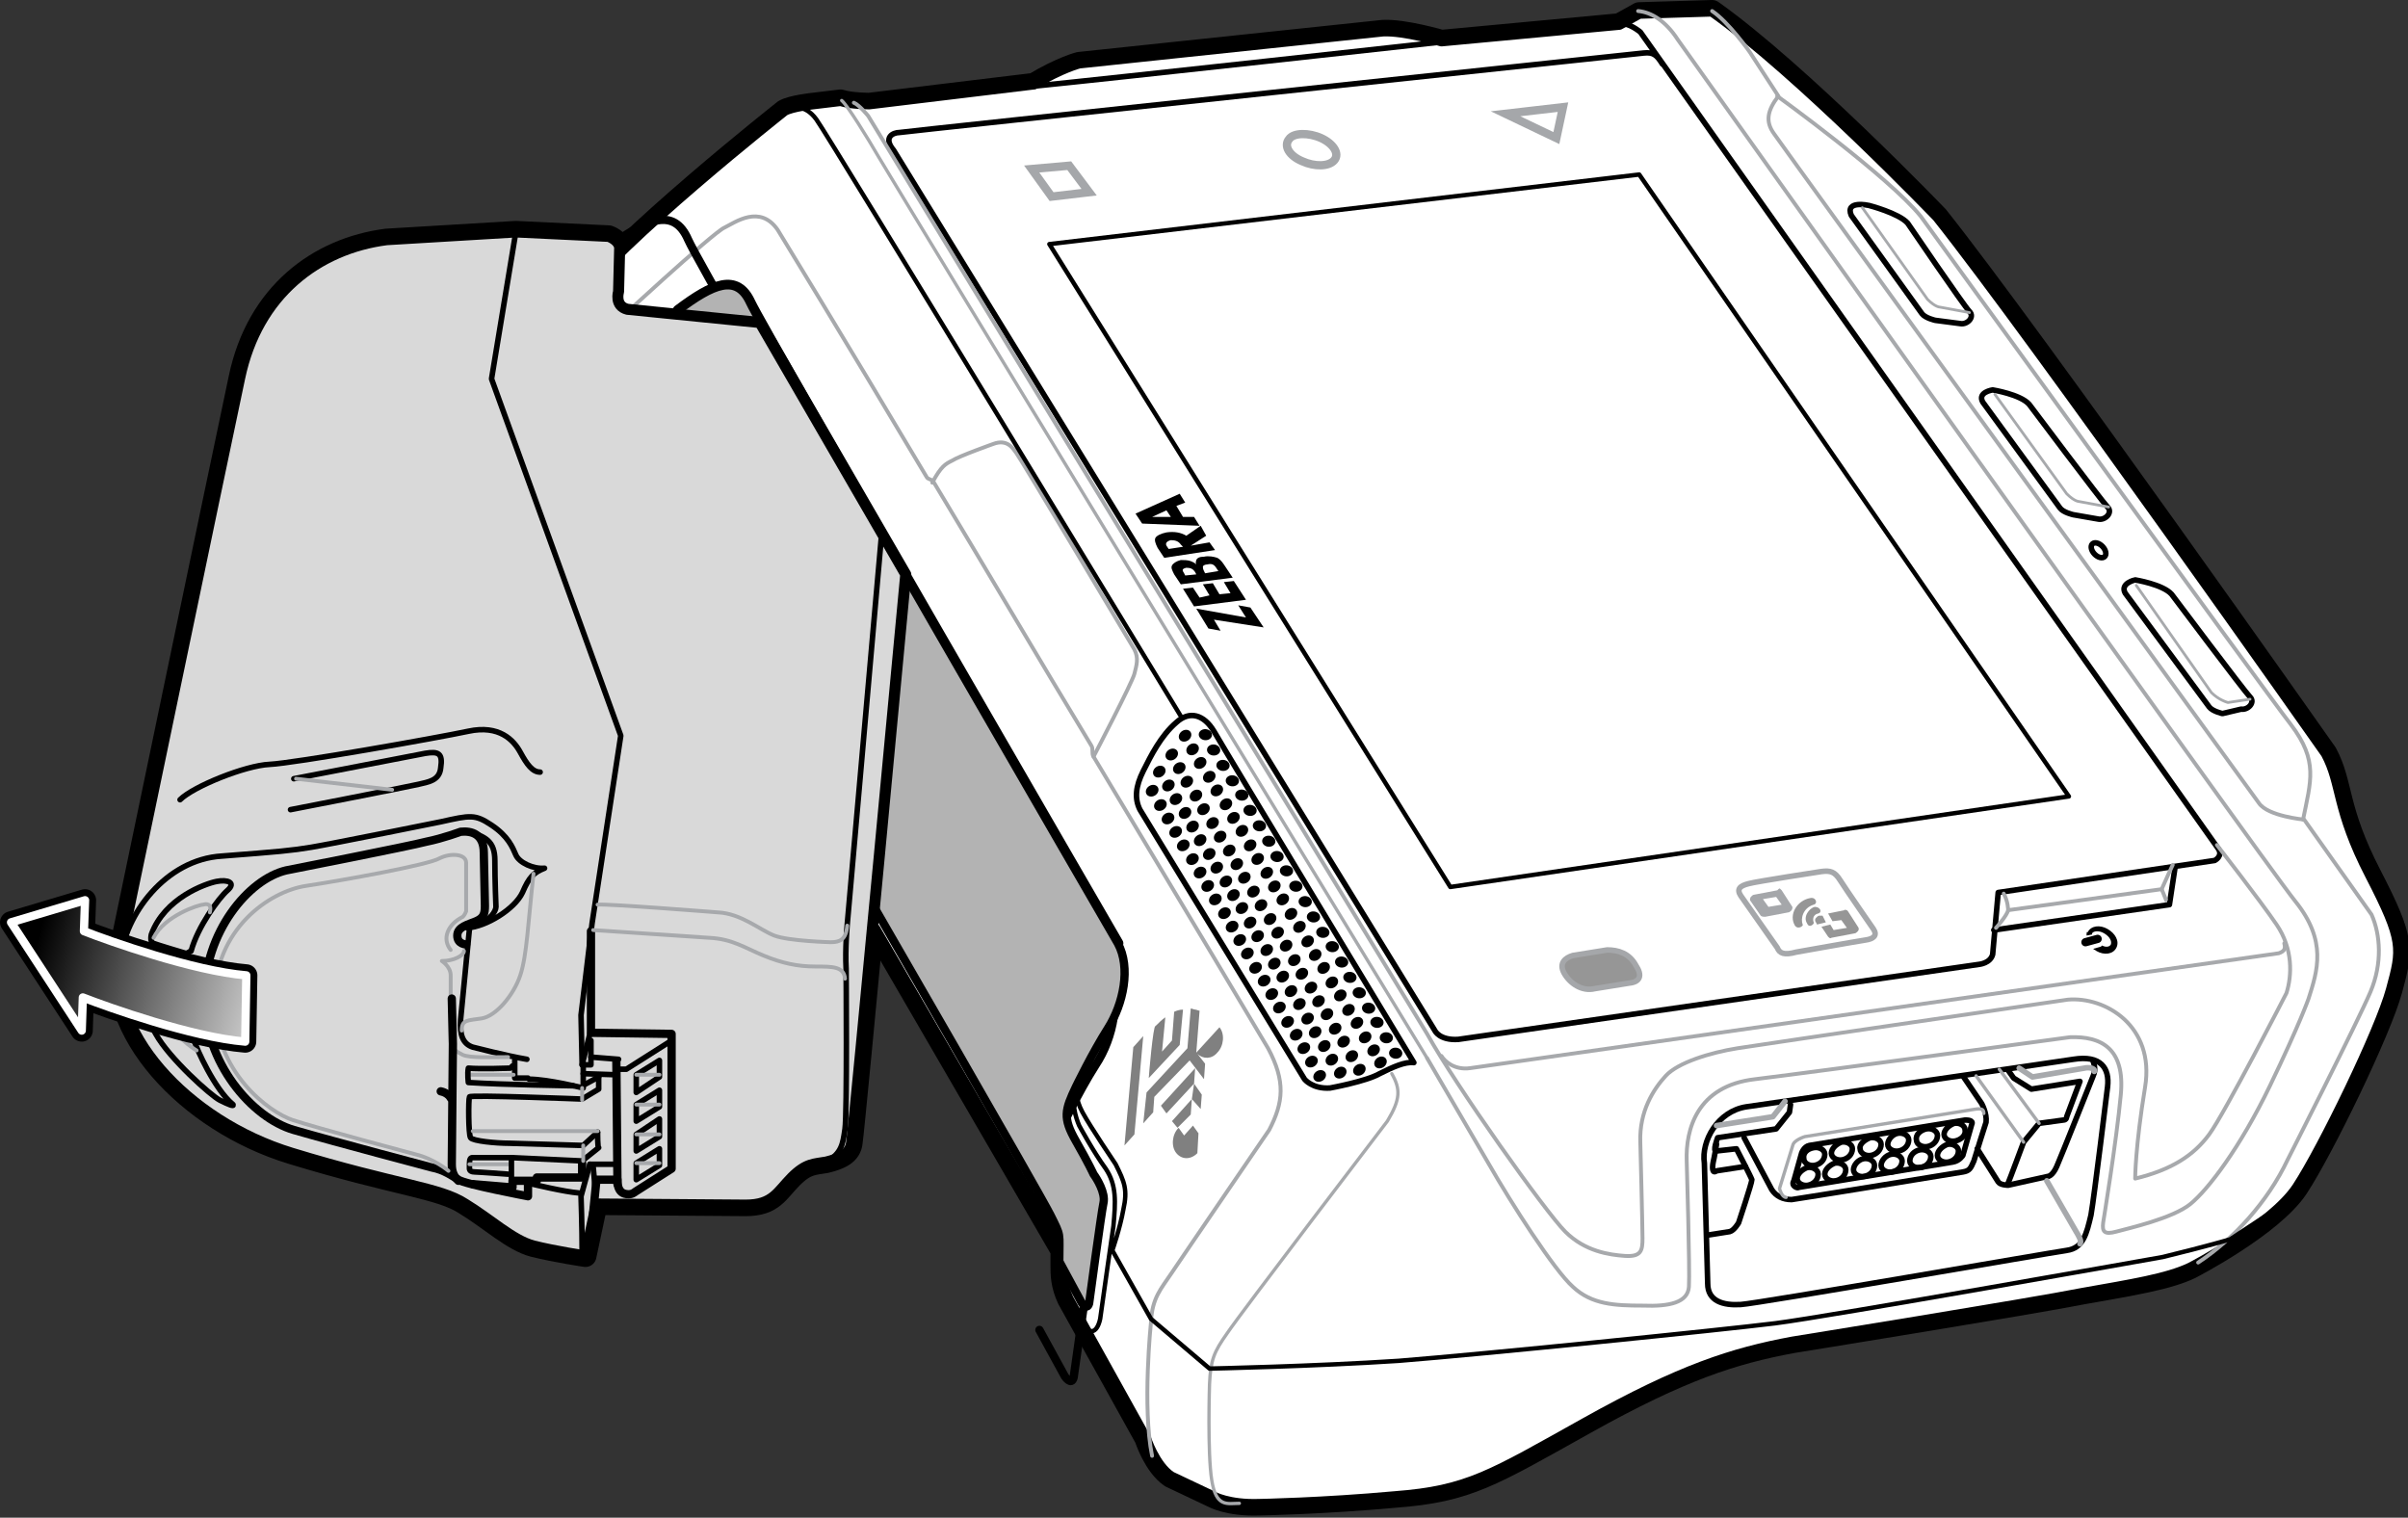 <?xml version="1.0" encoding="utf-8"?>
<!-- Generator: Adobe Illustrator 25.0.1, SVG Export Plug-In . SVG Version: 6.00 Build 0)  -->
<svg version="1.1" xmlns="http://www.w3.org/2000/svg" xmlns:xlink="http://www.w3.org/1999/xlink" x="0px" y="0px" width="218px"
	 height="137.4px" viewBox="0 0 218 137.4" style="enable-background:new 0 0 218 137.4;" xml:space="preserve">
<rect x="0" y="0" width="218" height="137.4" fill="#333333" stroke="none"/>
<style type="text/css">
	.st0{fill:none;stroke:#000000;stroke-width:2;stroke-linecap:round;stroke-linejoin:round;stroke-miterlimit:10;}
	.st1{fill:#D9D9D9;stroke:#000000;stroke-width:2;stroke-linecap:round;stroke-linejoin:round;stroke-miterlimit:10;}
	.st2{fill:#FFFFFF;stroke:#000000;stroke-linecap:round;stroke-linejoin:round;stroke-miterlimit:10;}
	.st3{fill:none;stroke:#000000;stroke-width:0.5;stroke-linecap:round;stroke-linejoin:round;stroke-miterlimit:10;}
	.st4{fill:none;stroke:#A7A9AC;stroke-width:0.35;stroke-linecap:round;stroke-linejoin:round;stroke-miterlimit:10;}
	.st5{fill:none;stroke:#A7A9AC;stroke-width:0.3;stroke-linecap:round;stroke-linejoin:round;stroke-miterlimit:10;}
	.st6{fill:none;stroke:#000000;stroke-linecap:round;stroke-linejoin:round;stroke-miterlimit:10;}
	.st7{fill:none;stroke:#000000;stroke-width:0.4;stroke-linecap:round;stroke-linejoin:round;stroke-miterlimit:10;}
	.st8{fill:none;stroke:#000000;stroke-width:0.75;stroke-linecap:round;stroke-linejoin:round;stroke-miterlimit:10;}
	.st9{fill:#B3B3B3;stroke:#000000;stroke-width:0.75;stroke-linecap:round;stroke-linejoin:round;stroke-miterlimit:10;}
	.st10{fill:#D9D9D9;stroke:#000000;stroke-linecap:round;stroke-linejoin:round;stroke-miterlimit:10;}
	.st11{fill:url(#SVGID_1_);stroke:#000000;stroke-width:2;stroke-linecap:round;stroke-linejoin:round;stroke-miterlimit:10;}
	.st12{fill:url(#SVGID_2_);stroke:#FFFFFF;stroke-width:0.75;stroke-linecap:round;stroke-linejoin:round;stroke-miterlimit:10;}
	.st13{fill:none;stroke:#A5A7AA;stroke-width:0.75;stroke-miterlimit:10;}
	.st14{fill:none;stroke:#A7A9AC;stroke-width:0.25;stroke-linecap:round;stroke-linejoin:round;stroke-miterlimit:10;}
	.st15{fill:#808080;}
	.st16{fill:none;stroke:#A7A9AC;stroke-width:0.5;stroke-linecap:round;stroke-linejoin:round;stroke-miterlimit:10;}
	.st17{fill:#969696;stroke:#A5A7AA;stroke-width:0.5;stroke-linecap:round;stroke-linejoin:round;stroke-miterlimit:10;}
	.st18{fill:none;stroke:#A5A7AA;stroke-width:0.5;stroke-linecap:round;stroke-linejoin:round;stroke-miterlimit:10;}
	.st19{fill:#A5A7AA;}
	.st20{fill:#969696;}
	.st21{fill:none;}
</style>
<g id="Layer_3">
	<path class="st0" d="M52.2,27.2C55.8,22,71,10,71,10c0.7-0.4,2.6-0.6,2.6-0.6l2.5-0.3c0.9,0.3,2.6,0.3,2.6,0.3l14.9-1.8
		c2.5-1.5,4.1-1.9,4.1-1.9l27.5-2.9c1.9-0.1,5.3,0.9,5.3,0.9l16.1-1.5c1.8-1,1.8-1,1.8-1L155,1c7.9,5.6,20.4,18.6,20.4,18.6
		c8.6,10.8,35.2,48.6,35.2,48.6c1.5,2.8,0.9,5,4,11c3.1,6,2.9,6.7,1.9,10.4c-1,3.7-6.2,14.4-8.5,17.9c-2.3,3.5-9.7,7.3-9.7,7.3
		c-2.1,1-5.3,1.5-9.8,2.3c-4.5,0.9-26.2,4.4-26.2,4.4c-5.4,1-10.1,2.5-18.7,7.3c-8.6,4.8-10.7,6.2-17.3,6.7
		c-6.6,0.6-12.3,0.7-12.3,0.7c-2.8,0.1-4.2-0.7-4.2-0.7l-3.8-1.8c-1.5-1-2.3-3.5-2.3-3.5l-7-12.6c-0.6-1.3-0.6-2.2-0.6-3.1v-1.3
		L79.2,84.1"/>
	<path class="st1" d="M68.8,29.2l-12-1.2c-1.2-0.3-0.8-1.6-0.8-1.6l0.1-4c-0.1-0.7-1-1-1-1L46.7,21L35,21.7
		c-6.2,0.8-11.7,4.9-13.3,12.5c-1.6,7.5-10.8,51.7-10.8,51.7c-1.6,7.3,6,15.6,15.5,18.5s13.4,3.1,15.7,4.6c2.3,1.4,4.3,3.3,6.2,3.8
		c2,0.5,4.7,0.9,4.7,0.9L54,109l13.5,0.1c2.5,0,2.9-1.2,4.2-2.5c1.3-1.3,2-1.2,3.1-1.4c1.2-0.3,2.2-0.7,2.3-1.8
		C77.3,102.3,82,52,82,52L68.8,29.2z"/>
	<path class="st2" d="M52.2,27.2C55.8,22,71,10,71,10c0.7-0.4,2.6-0.6,2.6-0.6l2.5-0.3c0.9,0.3,2.6,0.3,2.6,0.3l14.9-1.8
		c2.5-1.5,4.1-1.9,4.1-1.9l27.5-2.9c1.9-0.1,5.3,0.9,5.3,0.9l16.1-1.5c1.8-1,1.8-1,1.8-1L155,1c7.9,5.6,20.4,18.6,20.4,18.6
		c8.6,10.8,35.2,48.6,35.2,48.6c1.5,2.8,0.9,5,4,11c3.1,6,2.9,6.7,1.9,10.4c-1,3.7-6.2,14.4-8.5,17.9c-2.3,3.5-9.7,7.3-9.7,7.3
		c-2.1,1-5.3,1.5-9.8,2.3c-4.5,0.9-26.2,4.4-26.2,4.4c-5.4,1-10.1,2.5-18.7,7.3c-8.6,4.8-10.7,6.2-17.3,6.7
		c-6.6,0.6-12.3,0.7-12.3,0.7c-2.8,0.1-4.2-0.7-4.2-0.7l-3.8-1.8c-1.5-1-2.3-3.5-2.3-3.5l-7-12.6c-0.6-1.3-0.6-2.2-0.6-3.1v-1.3
		L79.2,84.1"/>
	<path class="st3" d="M93.6,7.8c7-0.7,36.9-4,36.9-4"/>
	<path class="st3" d="M146.8,2.2c0.6-0.2,1.7,0.7,1.7,0.7l52.3,73.9c0.5,0.7-0.3,1.1-0.3,1.1l-19.6,2.9l-0.5,5.6
		c-0.2,0.8-1.2,0.9-1.2,0.9l-47.2,6.8c-1.7,0.1-2.1-0.8-2.1-0.8l-49-79.7c-1-1.2,0-1.6,0.5-1.6c0.5-0.1,67.4-7.2,67.4-7.2
		c0.9-0.1,1.2,0.2,1.7,1"/>
	<path class="st4" d="M77.3,9.3c0.5,0.2,1.3,1.2,1.3,1.2l50.6,83.1c2.6,4.7,10.7,16.1,12.5,17.9c1.8,1.8,4,2.1,5.4,2.2
		c1.5,0.1,1.6-0.5,1.6-1.6c0-1.1-0.2-8.7-0.2-8.7c-0.1-2.8,1.2-4.8,2.3-6s4-2.1,6.5-2.5c2.5-0.4,29.9-4.4,29.9-4.4
		c3.4-0.3,7.9,2.4,7,7.9s-0.9,8.3-0.9,8.3c3.3-0.8,5.3-2.1,6.7-4c1.4-1.9,7-12.8,7-12.8c0.5-1.6,0.6-4-0.9-6.2
		c-1.5-2.2-5.4-7.2-5.4-7.2"/>
	<polyline class="st3" points="180.5,84.2 196.4,81.9 196.9,78.6 	"/>
	<path class="st4" d="M181.4,80.9c0.4,0.7,0.4,1.5,0.4,1.5c-0.1,0.5-1.1,1.6-1.1,1.6"/>
	<path class="st4" d="M181.8,82.4l13.9-1.9c0.3-0.7,1-2.2,1-2.2"/>
	<path class="st4" d="M195.7,80.5c0.5,1.2,0.4,1,0.4,1"/>
	<path class="st4" d="M130.5,95.6c0.3,0.5,1.2,1.3,2.6,1.1c1.4-0.2,73.2-10.4,73.2-10.4c0.6-0.2,0.6-0.5,0.5-0.9"/>
	<path class="st4" d="M129.2,95.8l5.6,9.6c2,3.5,5.9,9.6,7.6,11.1c1.7,1.6,3.8,1.7,6.3,1.7c2.5,0.1,4.1-0.3,4.2-1.7
		c0.1-1.4-0.2-11.4-0.2-11.4c-0.1-2.8,0.9-6.8,6.2-7.4c6.5-0.8,28.5-3.8,28.5-3.8c2.8-0.1,5,1,4.6,5.2c-0.4,4.3-1.6,11.6-1.6,11.6
		c-0.1,0.8,0.1,1.1,1.2,0.8s5.1-1.2,6.7-2.5c1.6-1.3,4.5-5.1,7.2-10.7c2.7-5.6,3.5-7.9,3.5-7.9c0.8-2.5,1.7-5.2-1.2-8.8
		c-2.9-3.6-55.9-78-55.9-78c-1.1-1.7-2.4-2.5-3.6-2.6"/>
	<path class="st5" d="M76.2,9.1c0.5,0.4,2.3,3.3,3.4,5.2s49.6,81.5,49.6,81.5"/>
	<path class="st5" d="M112.2,136.1c-1.1,0-2.1,0.4-2.5-2.1c-0.4-2.5-0.2-8.7-0.2-8.7c0.1-2.2,0.4-2.9,1.6-4.6
		c1.2-1.8,14.5-19.2,14.5-19.2c1.2-2,1.2-2.9,0.4-4.3"/>
	<path class="st4" d="M104.3,131.8c-0.9-4.4-0.1-12.1-0.1-12.1c0.1-2.2,0.9-3,1.9-4.5s8.8-12.9,8.8-12.9c1.3-2.5,1.5-4.4-0.1-7.4
		c-0.7-1.2-7.4-12.4-15.8-26.4c-0.2-0.3,0-0.7-0.2-1c-4.6-7.6-9.9-16.6-14.3-23.9c-0.1-0.2-0.5-0.2-0.6-0.4
		c-7.5-12.6-13.5-22.4-13.5-22.4c-1.6-2.3-3.8-0.7-4.8-0.2c-1,0.4-10.4,9.1-10.4,9.1c-0.5,0.5-0.8,0.2-1.2-0.7
		c-0.4-0.9-1.4-2.1-1.4-2.1"/>
	<path class="st6" d="M61.4,28.1c3.2-2.4,5.3-3.3,6.5-0.7s33.3,58,33.3,58"/>
	<path class="st4" d="M84.4,43.7c0.8-1.5,1.2-1.7,1.8-2c0.6-0.4,3.7-1.5,3.7-1.5c1.3-0.5,1.8,0.4,2.1,0.8
		c0.4,0.5,10.7,17.8,10.7,17.8c0.4,0.8,0.2,1.4,0,2.2c-0.2,0.8-3.7,7.5-3.7,7.5"/>
	<path class="st7" d="M71,10c0.5-0.3,1.8-0.7,2.9,0.8c1.1,1.5,33.1,54.2,33.1,54.2"/>
	<polygon class="st7" points="95,22.1 131.3,80.3 187.3,72.1 148.4,15.8 	"/>
	<path class="st4" d="M155,1c1.5,1,3.4,3.7,3.4,3.7l2.6,4c-1,1.3-1.2,2.3-0.4,3.4c0.8,1.2,43.9,60.6,43.9,60.6
		c0.8,1.2,4.1,1.5,4.1,1.5l6.1,8.6c0.8,1.8,1,4.4-0.1,7c-1.1,2.6-7.5,15.2-7.5,15.2c-1.8,3.8-4.9,7.2-8.1,9.3"/>
	<path class="st4" d="M208.5,74.2c0.7-3.5,1.4-5.3-1.1-8.6c-2.5-3.2-33.5-46-33.5-46c-2.9-3.6-13-10.9-13-10.9"/>
	<path class="st8" d="M54.9,22.5c3.6-2.7,6.1-3.8,7.4-0.8c1.3,3,37.9,66,37.9,66c1.4,2.5,0.6,6.3-1,8.7c-1.6,2.5-3.3,6.1-3.3,6.1
		c-1.1,2.4-1.3,3.2,0,5.6c1.3,2.4,1.8,3.4,1.8,3.4c0.4,0.5,1.2,1.9,1,2.9c-0.2,1-1.5,10.3-1.5,10.3c-0.2,0.8-0.8-0.1-0.8-0.1
		l-2.3-4.2"/>
	<path class="st7" d="M95.8,115.6l2.2,4c0.5,1.3,1.3,1.2,1.6-0.2c0.2-1.5,1.2-8.4,1.2-8.4c0.2-2.2,0.3-3.7-0.7-5.2
		c-1.1-1.5-2.4-3.9-2.4-3.9c-0.3-0.7-0.8-2.2-0.2-3.2c0,0-0.2,0.7,0.5,2s3,4.7,3,4.7c0.8,1.6,1.1,2.3,0.7,4.1c-0.3,1.7-1,3.7-1,3.7
		l3.5,6.2l5.3,4.5c0,0,9.5-0.2,17.1-0.7c7.6-0.6,29.3-2.8,34.1-3.4c4.8-0.6,35.1-6,35.1-6c4.1-1,6.1-1.6,6.1-1.6l4.7-3.1"/>
	<path class="st7" d="M78.9,81.7l16.6,29.1c0.7,1.3,0.3,2.5,0.3,2.5"/>
	<path class="st9" d="M61.4,28.1c3.2-2.4,5.3-3.3,6.5-0.7s33.3,58,33.3,58c1.2,2.2,0.5,5.5-0.9,7.7c-1.4,2.2-2.9,5.3-2.9,5.3
		c-1,2.1-1.2,2.8,0,4.9c1.2,2.1,1.6,3,1.6,3c0.3,0.4,1.1,1.7,0.9,2.6c-0.2,0.9-1.3,9.1-1.3,9.1c-0.2,0.7-0.7-0.1-0.7-0.1l-2-3.7
		c0-2.7,0.2-2.2-0.8-4.2c-1-2-16.2-28.3-16.2-28.3L60.2,29.1L61.4,28.1z"/>
</g>
<g id="Layer_5">
	<path class="st10" d="M68.8,29.2l-12-1.2c-1.2-0.3-0.8-1.6-0.8-1.6l0.1-4c-0.1-0.7-1-1-1-1L46.7,21L35,21.7
		c-6.2,0.8-11.7,4.9-13.3,12.5c-1.6,7.5-10.8,51.7-10.8,51.7c-1.6,7.3,6,15.6,15.5,18.5s13.4,3.1,15.7,4.6c2.3,1.4,4.3,3.3,6.2,3.8
		c2,0.5,4.7,0.9,4.7,0.9L54,109l13.5,0.1c2.5,0,2.9-1.2,4.2-2.5c1.3-1.3,2-1.2,3.1-1.4c1.2-0.3,2.2-0.7,2.3-1.8
		C77.3,102.3,82,52,82,52L68.8,29.2z"/>
	<path class="st3" d="M53.7,109.8"/>
	<path class="st3" d="M55.9,107"/>
	<polyline class="st3" points="46.7,21 44.5,34.3 56.2,66.6 53.6,83.6 52.6,91.9 52.7,96.4 53.5,96.4 53.5,95.7 56,95.9 	"/>
	<line class="st8" x1="55.8" y1="96.1" x2="55.9" y2="107.2"/>
	<path class="st8" d="M53.7,109.8l0.3-3l1.9,0c0,0-0.1,1.2,0.8,1.3c0.5,0.1,0.8-0.2,0.8-0.2l3.3-2.1l0-12.2l-7.3-0.1l0-9.2"/>
	<line class="st3" x1="53.5" y1="93.2" x2="52.7" y2="96.4"/>
	<polyline class="st3" points="56,96.8 56.7,96.8 60.8,94.2 	"/>
	<g>
		<polygon class="st3" points="59.7,97.5 57.6,98.9 57.6,97.3 59.7,96 		"/>
		<line class="st4" x1="59.7" y1="97.3" x2="57.6" y2="97.3"/>
	</g>
	<g>
		<polygon class="st3" points="59.7,100.2 57.6,101.5 57.6,100 59.7,98.7 		"/>
		<line class="st4" x1="59.7" y1="100" x2="57.6" y2="100"/>
	</g>
	<g>
		<polygon class="st3" points="59.7,102.9 57.6,104.2 57.6,102.7 59.7,101.3 		"/>
		<line class="st4" x1="59.7" y1="102.7" x2="57.6" y2="102.7"/>
	</g>
	<g>
		<polygon class="st3" points="59.7,105.5 57.6,106.8 57.6,105.3 59.7,104 		"/>
		<line class="st4" x1="59.7" y1="105.3" x2="57.6" y2="105.3"/>
	</g>
	<path class="st3" d="M52.8,96.2v2.3c0,0-3.2-0.8-4.9-0.8l-0.1-0.1h-1.2V96"/>
	<path class="st3" d="M47.7,95.9c-1.8-0.3-4.9-1.1-4.9-1.1c-0.9-0.3-1.2-1.1-1.1-2.5l0.8-8.2"/>
	<path class="st8" d="M42.2,85.5c0,0-0.8,0-0.8-0.8s1-1,1.7-1.3c0.7-0.3,0.8-0.7,0.8-1.4l-0.1-4.8c0-1.7-1.1-2-2.1-1.9
		c0,0-1.6,0.6-3.1,0.9c-1.5,0.4-12.7,2.6-12.7,2.6c-3.4,0.8-7.4,5.6-7.4,11.5s4.3,10.9,8.1,12s12.5,3.4,12.5,3.4
		c1.1,0.2,1.9,0.8,2.4,1.1c0.5,0.4,6.3,1.5,6.3,1.5v-1.3"/>
	<polyline class="st8" points="42.8,107.2 46.4,107.5 46.4,106.9 48.6,106.9 48.6,106.6 52.7,106.6 52.7,105.3 	"/>
	<path class="st3" d="M46.4,104.8h-3.6c-0.2,0-0.3,0.1-0.3,0.6v0.4c0,0.2,0.2,0.3,0.5,0.3s3,0.2,3,0.2"/>
	<line class="st4" x1="42.5" y1="105.4" x2="46.1" y2="105.4"/>
	<path class="st3" d="M52.8,97.4"/>
	<path class="st3" d="M54.1,102.5l-1.3,1.2l-6.7-0.2c-1.2,0-3.3-0.2-3.5-0.5c-0.2-0.3-0.2-3.5-0.1-3.7s10.2,0.2,10.2,0.2l1.5-0.9
		v-1.3"/>
	<line class="st3" x1="55.8" y1="97.3" x2="52.8" y2="97.2"/>
	<path class="st3" d="M54.1,102.5c0,0,0,1.5,0.1,1.4l-1.5,1.2l-6.4-0.3v2.1"/>
	<path class="st3" d="M42.8,102.5"/>
	<line class="st4" x1="42.8" y1="102.4" x2="54.1" y2="102.4"/>
	<line class="st4" x1="52.8" y1="105.1" x2="52.8" y2="103.7"/>
	<path class="st4" d="M46.5,97.3h-3.8c-0.2,0-0.2,0-0.2,0"/>
	<path class="st3" d="M51.9,98.3c0,0-6.5-0.1-9.5-0.3c0,0-0.1-0.8,0-1.3c1.1,0.1,3.8,0,3.8,0l0.2-0.2"/>
	<line class="st3" x1="52.9" y1="98.2" x2="54.2" y2="97.5"/>
	<line class="st4" x1="52.7" y1="99.6" x2="52.7" y2="98.5"/>
	<path class="st4" d="M46,95.7c-1.6,0-3.4,0.1-4.1-0.2c-0.6-0.3-1.1-0.6-1.1-1.2s0-6,0-6c0-0.8-0.8-1.3-0.8-1.3c1.1,0,2-0.5,2-0.9"
		/>
	<path class="st8" d="M40.9,106.3"/>
	<path class="st8" d="M41.5,106.9c-0.4-0.4-0.6-0.8-0.6-1.5c0-0.8,0.1-10.9,0.1-10.9l-0.1-4.1"/>
	<path class="st8" d="M39.9,98.8c0.5,0.1,0.8,0.4,0.9,0.6"/>
	<path class="st3" d="M10.9,86.9c0.4-4.1,4.1-9.1,9.2-9.4c5.2-0.4,6.3-0.5,8.1-0.8c1.8-0.3,11.7-2.3,11.7-2.3
		c2.7-0.6,3.1-0.7,4.6,0.3c1.5,1,1.9,2,2.2,2.7s1.6,1.3,2.6,1.2c-1,0.4-1.4,0.8-2,2.2c-0.7,1.5-3.3,3.1-5,3.2"/>
	<path class="st3" d="M42.6,75.3c1.3,0.5,2.2,0.8,2.2,2.6c0,1.8,0.1,4.2,0.1,4.2c0,0.4-0.6,1.3-1.5,1.4"/>
	<path class="st4" d="M40.8,86c-0.8-1-0.3-2.3,1.1-3c0.2-0.2,0.3-0.5,0.3-0.5v-4.4c0-0.8-1.4-0.9-2.4-0.4c-1,0.6-8.8,2-12.1,2.5
		s-8.3,3.9-8.3,10.4c0,6.5,5,10.1,7.1,10.8s11.1,3.1,11.1,3.1c1.7,0.4,3,1.5,3,1.5"/>
	<path class="st3" d="M17.3,86.1c0.6-2.2,2.5-4.8,3.3-5.5c0.8-0.7,0-1-1-0.8c-1,0.2-4.7,1.5-5.9,4.8c-0.1,0.5,0,0.7,0.2,0.8
		c0.2,0.1,2.9,0.9,2.9,0.9C17.1,86.3,17.3,86,17.3,86.1z"/>
	<path class="st3" d="M13.6,86.2l3,1c0.1,0.1,0.3,0.2,0.3,0.5S16.7,90.6,17,92c0.1,0.2-0.3,0.1-0.3,0.1l-2.8-1
		c-0.4-0.4-0.5-0.3-0.7-0.9c-0.1-0.5-0.3-2.6-0.1-3.5C13.1,86.3,13.4,86.1,13.6,86.2z"/>
	<path class="st3" d="M14.2,92.5l2.4,0.8c0.5,0.1,0.8,0.4,1,1c0.2,0.6,1.8,4.3,3.5,5.7c0.1,0.2-0.4,0-1.2-0.4s-4.6-3.8-5.8-6
		C13.1,91.9,14.2,92.4,14.2,92.5z"/>
	<path class="st4" d="M14.6,86.5c-0.5,1.5-0.2,2.6-0.2,2.6l2.2,0.2"/>
	<path class="st4" d="M13.9,84.9c1-2,4.1-3,4.5-3c0.3-0.1,0.8-0.1,0.6,0.7"/>
	<path class="st4" d="M15.6,93c0.8,1.3,2.2,2.1,2.2,2.1"/>
	<path class="st3" d="M48.9,69.9c-0.7,0-1.2-0.7-1.8-1.8s-1.9-2.5-4.7-1.9c-2.8,0.6-15.8,2.9-18,3s-6.9,2-8.1,3.2"/>
	<path class="st3" d="M26.6,70.5l11.9-2.3c1.2-0.2,1.6,0,1.4,1.3c-0.1,1.2-1.2,1.3-2,1.5c-0.8,0.2-11.6,2.3-11.6,2.3"/>
	<line class="st4" x1="26.8" y1="70.5" x2="35.5" y2="71.5"/>
	<path class="st3" d="M74.8,105.2c1.4-0.8,1.5-1.6,1.7-3s0.1-14.5,0.1-14.5c-0.1-1.8,0.1-4,0.1-4l3.1-35.2"/>
	<path class="st4" d="M54.1,81.9c0.8-0.1,10.9,0.7,10.9,0.7c2.1,0.1,3.8,1.6,5.1,2.1s5.1,0.6,5.1,0.6c0.8,0,1.4-0.2,1.5-1.5"/>
	<path class="st4" d="M53.7,84.2l10.5,0.7c2.1,0.1,3.2,0.9,4.9,1.6c1.7,0.7,3.1,1,4.7,1s2.6,0,2.7,1.1"/>
	<path class="st4" d="M48.3,79.1c-0.5,4.5-0.6,7.4-1.2,9.2s-2.2,3.7-3.5,3.9c-1.3,0.2-1.8,0.1-1.8,1.1"/>
	<path class="st3" d="M55.7,105.5"/>
	<path class="st3" d="M52.7,113.5c0-2.5-0.1-5.2-0.1-5.2l0.8-2.9"/>
	<line class="st3" x1="53.4" y1="105.4" x2="55.9" y2="105.4"/>
	<line class="st3" x1="53.9" y1="107.8" x2="53.7" y2="105.6"/>
	<path class="st3" d="M48.2,107.2c0,0,2.9,0.7,4.2,0.8"/>
	<line class="st3" x1="53.5" y1="95.7" x2="53.5" y2="94.2"/>
	<g>
		
			<linearGradient id="SVGID_1_" gradientUnits="userSpaceOnUse" x1="-104.717" y1="134.94" x2="-84.645" y2="134.94" gradientTransform="matrix(0.984 -0.178 0.178 0.984 81.245 -61.264)">
			<stop  offset="0" style="stop-color:#FFFFFF"/>
			<stop  offset="1" style="stop-color:#000000"/>
		</linearGradient>
		<path class="st11" d="M22.3,88.3c-4.8-0.4-12.4-3.1-14.7-4l0.1-2.8L1,83.5l6.4,9.8l0.1-3c2.3,0.9,9.9,3.6,14.7,4L22.3,88.3z"/>
		
			<linearGradient id="SVGID_2_" gradientUnits="userSpaceOnUse" x1="-79.483" y1="142.602" x2="-103.139" y2="131.132" gradientTransform="matrix(0.984 -0.178 0.178 0.984 81.245 -61.264)">
			<stop  offset="0" style="stop-color:#FFFFFF"/>
			<stop  offset="1" style="stop-color:#000000"/>
		</linearGradient>
		<path class="st12" d="M22.3,88.3c-4.8-0.4-12.4-3.1-14.7-4l0.1-2.8L1,83.5l6.4,9.8l0.1-3c2.3,0.9,9.9,3.6,14.7,4L22.3,88.3z"/>
	</g>
</g>
<g id="Layer_1">
	<polygon class="st13" points="98.6,17.4 95.2,17.8 93.4,15.3 96.8,15 	"/>
	<path class="st13" d="M120.8,14.5c0.5-0.6-0.1-1.5-1.2-2c-1.1-0.5-2.5-0.5-2.9,0.1c-0.5,0.6,0,1.5,1.2,2
		C119,15.1,120.3,15.1,120.8,14.5z"/>
	<polygon class="st13" points="141.5,9.7 136.3,10.3 140.9,12.5 	"/>
	<g>
		<polygon points="112.1,54.8 113.2,55 114.4,56.8 109.9,56.1 110.5,57.1 109.4,56.9 108.3,55.1 112.8,55.9 		"/>
		<path d="M109.5,53.9l-0.6-1l0.9-0.1l0.6,1l1-0.1l-0.6-1l0.9-0.1l1.1,1.7l-4.7,0.6l-1-1.6l0.9-0.1l0.6,0.9L109.5,53.9z"/>
		<path d="M106.3,52c-0.2-0.4-0.3-0.6-0.2-0.8c0.1-0.2,0.4-0.4,0.8-0.5c0.3,0,0.6,0,0.9,0.1c0.2,0.1,0.3,0.1,0.5,0.3
			c-0.1-0.2,0-0.3,0-0.4c0.1-0.2,0.3-0.3,0.7-0.3c0.4-0.1,0.9,0,1.2,0.1c0.2,0.1,0.4,0.3,0.6,0.6l0.8,1.2l-4.7,0.6L106.3,52z
			 M108.3,52l-0.1-0.2c-0.2-0.3-0.4-0.4-0.8-0.4c-0.4,0.1-0.4,0.2-0.2,0.5l0.1,0.2L108.3,52z M110.3,51.7l-0.2-0.3
			c-0.2-0.3-0.4-0.4-0.8-0.3c-0.2,0-0.4,0.1-0.4,0.2c0,0.1,0,0.2,0.1,0.4l0.1,0.2L110.3,51.7z"/>
		<path d="M109.5,49.1l0.5,0.7l-4.6,0.7l-0.6-0.9c-0.2-0.4-0.3-0.7-0.2-0.9c0.1-0.2,0.5-0.4,1-0.5c0.7-0.1,1.3,0,1.8,0.3l1.3-0.9
			l0.5,0.9l-1.4,0.9L109.5,49.1z M106.9,49.3c-0.2-0.3-0.5-0.4-0.9-0.4c-0.4,0.1-0.5,0.3-0.4,0.5l0.2,0.3l1.3-0.2L106.9,49.3z"/>
		<path d="M102.8,46.5l0.6,0.9l5.2,0.2l-0.5-0.8l-1,0l-0.6-1l0.8-0.3l-0.5-0.8L102.8,46.5z M106,46.8l-1.7,0l1.3-0.6L106,46.8z"/>
	</g>
	<path class="st3" d="M167.6,19.5l6.4,8.9c0.3,0.4,1.2,0.6,1.2,0.6l2.3,0.3c0.6,0.1,1.3-0.6,0.8-1.1c-0.5-0.5-5.6-8-5.6-8
		c-0.8-0.9-3.5-1.6-3.5-1.6S167,18.1,167.6,19.5z"/>
	<path class="st14" d="M168.6,18.8l5.9,8.3c0.7,0.7,1.1,0.7,1.1,0.7l2.7,0.5"/>
	<path class="st3" d="M179.5,36.4l7,9.6c0.3,0.4,1.2,0.6,1.2,0.6L190,47c0.6,0.1,1.3-0.6,0.8-1.1c-0.5-0.5-7.1-9.3-7.1-9.3
		c-0.8-0.9-3.3-1.3-3.3-1.3S179,35.5,179.5,36.4z"/>
	<path class="st14" d="M180.6,35.7l6.5,9c0.7,0.7,1.1,0.7,1.1,0.7l2.7,0.5"/>
	<path class="st3" d="M192.4,53.7L200,64c0.3,0.4,1.2,0.6,1.2,0.6l1.7-0.4c0.6,0.1,1.3-0.6,0.8-1.1c-0.5-0.5-7.1-9.3-7.1-9.3
		c-0.8-0.9-3.3-1.3-3.3-1.3S191.9,52.8,192.4,53.7z"/>
	<path class="st14" d="M193.4,53l6.8,9.7c0.7,0.7,1.5,0.9,1.5,0.9l2-0.3"/>
	<ellipse transform="matrix(0.721 -0.693 0.693 0.721 18.623 145.584)" class="st3" cx="189.9" cy="49.7" rx="0.5" ry="0.8"/>
	<path class="st3" d="M103.2,73.3c-0.5-1-0.4-2.1,0.3-3.5s1.6-3.2,3-4.4c1.2-1.1,2.5-0.7,3.4,0.8c0.9,1.6,18.1,30,18.1,30
		c-0.8-0.1-1.9,0.4-3.1,1c-1.2,0.7-4.5,1.3-4.5,1.3c-1.6,0.1-2.3-0.8-2.3-0.8L103.2,73.3z"/>
	<ellipse transform="matrix(8.153839e-02 -0.997 0.997 8.153839e-02 20.941 213.489)" cx="126.3" cy="95.4" rx="0.5" ry="0.6"/>
	<g>
		<ellipse transform="matrix(0.81 -0.586 0.586 0.81 -32.196 90.875)" cx="124.4" cy="95.2" rx="0.6" ry="0.5"/>
		<ellipse transform="matrix(0.81 -0.586 0.586 0.81 -32.703 91.433)" cx="125" cy="96.3" rx="0.6" ry="0.5"/>
		<ellipse transform="matrix(0.81 -0.586 0.586 0.81 -31.61 90.205)" cx="123.6" cy="94" rx="0.6" ry="0.5"/>
		<ellipse transform="matrix(0.81 -0.586 0.586 0.81 -31.023 89.535)" cx="122.9" cy="92.7" rx="0.6" ry="0.5"/>
		<ellipse transform="matrix(0.81 -0.586 0.586 0.81 -30.437 88.864)" cx="122.1" cy="91.5" rx="0.6" ry="0.5"/>
		<ellipse transform="matrix(0.81 -0.586 0.586 0.81 -29.851 88.194)" cx="121.4" cy="90.2" rx="0.6" ry="0.5"/>
		<ellipse transform="matrix(0.81 -0.586 0.586 0.81 -29.265 87.523)" cx="120.6" cy="89" rx="0.6" ry="0.5"/>
		<ellipse transform="matrix(0.81 -0.586 0.586 0.81 -28.679 86.853)" cx="119.9" cy="87.7" rx="0.6" ry="0.5"/>
		<ellipse transform="matrix(0.81 -0.586 0.586 0.81 -28.093 86.183)" cx="119.1" cy="86.5" rx="0.6" ry="0.5"/>
		<ellipse transform="matrix(0.81 -0.586 0.586 0.81 -27.506 85.512)" cx="118.4" cy="85.3" rx="0.6" ry="0.5"/>
		<ellipse transform="matrix(0.81 -0.586 0.586 0.81 -26.92 84.842)" cx="117.7" cy="84" rx="0.6" ry="0.5"/>
		<ellipse transform="matrix(0.81 -0.586 0.586 0.81 -26.334 84.172)" cx="116.9" cy="82.8" rx="0.6" ry="0.5"/>
		<ellipse transform="matrix(0.81 -0.586 0.586 0.81 -25.748 83.501)" cx="116.2" cy="81.5" rx="0.6" ry="0.5"/>
		<ellipse transform="matrix(0.81 -0.586 0.586 0.81 -25.162 82.831)" cx="115.4" cy="80.3" rx="0.6" ry="0.5"/>
		<ellipse transform="matrix(0.81 -0.586 0.586 0.81 -24.575 82.161)" cx="114.7" cy="79.1" rx="0.6" ry="0.5"/>
		<ellipse transform="matrix(0.81 -0.586 0.586 0.81 -23.989 81.49)" cx="113.9" cy="77.8" rx="0.6" ry="0.5"/>
		<ellipse transform="matrix(0.81 -0.586 0.586 0.81 -23.403 80.82)" cx="113.2" cy="76.6" rx="0.6" ry="0.5"/>
		<ellipse transform="matrix(0.81 -0.586 0.586 0.81 -22.817 80.15)" cx="112.5" cy="75.3" rx="0.6" ry="0.5"/>
		<ellipse transform="matrix(0.81 -0.586 0.586 0.81 -22.231 79.479)" cx="111.7" cy="74.1" rx="0.6" ry="0.5"/>
		<ellipse transform="matrix(0.81 -0.586 0.586 0.81 -21.644 78.809)" cx="111" cy="72.9" rx="0.6" ry="0.5"/>
		<ellipse transform="matrix(0.81 -0.586 0.586 0.81 -21.058 78.138)" cx="110.2" cy="71.6" rx="0.6" ry="0.5"/>
		<ellipse transform="matrix(0.81 -0.586 0.586 0.81 -20.472 77.468)" cx="109.5" cy="70.4" rx="0.6" ry="0.5"/>
		<ellipse transform="matrix(0.81 -0.586 0.586 0.81 -19.886 76.798)" cx="108.7" cy="69.1" rx="0.6" ry="0.5"/>
		<ellipse transform="matrix(0.81 -0.586 0.586 0.81 -19.3 76.127)" cx="108" cy="67.9" rx="0.6" ry="0.5"/>
		<ellipse transform="matrix(0.81 -0.586 0.586 0.81 -18.713 75.457)" cx="107.3" cy="66.7" rx="0.6" ry="0.5"/>
	</g>
	<g>
		<ellipse transform="matrix(0.81 -0.586 0.586 0.81 -33.428 90.496)" cx="123.1" cy="96.9" rx="0.6" ry="0.5"/>
		<ellipse transform="matrix(0.81 -0.586 0.586 0.81 -32.841 89.826)" cx="122.4" cy="95.7" rx="0.6" ry="0.5"/>
		<ellipse transform="matrix(0.81 -0.586 0.586 0.81 -32.255 89.155)" cx="121.7" cy="94.4" rx="0.6" ry="0.5"/>
		<ellipse transform="matrix(0.81 -0.586 0.586 0.81 -31.669 88.485)" cx="120.9" cy="93.2" rx="0.6" ry="0.5"/>
		<ellipse transform="matrix(0.81 -0.586 0.586 0.81 -31.083 87.815)" cx="120.2" cy="91.9" rx="0.6" ry="0.5"/>
		<ellipse transform="matrix(0.81 -0.586 0.586 0.81 -30.497 87.144)" cx="119.4" cy="90.7" rx="0.6" ry="0.5"/>
		<ellipse transform="matrix(0.81 -0.586 0.586 0.81 -29.91 86.474)" cx="118.7" cy="89.5" rx="0.6" ry="0.5"/>
		<ellipse transform="matrix(0.81 -0.586 0.586 0.81 -29.324 85.803)" cx="117.9" cy="88.2" rx="0.6" ry="0.5"/>
		<ellipse transform="matrix(0.81 -0.586 0.586 0.81 -28.738 85.133)" cx="117.2" cy="87" rx="0.6" ry="0.5"/>
		<ellipse transform="matrix(0.81 -0.586 0.586 0.81 -28.152 84.463)" cx="116.5" cy="85.7" rx="0.6" ry="0.5"/>
		<ellipse transform="matrix(0.81 -0.586 0.586 0.81 -27.566 83.792)" cx="115.7" cy="84.5" rx="0.6" ry="0.5"/>
		<ellipse transform="matrix(0.81 -0.586 0.586 0.81 -26.979 83.122)" cx="115" cy="83.3" rx="0.6" ry="0.5"/>
		<ellipse transform="matrix(0.81 -0.586 0.586 0.81 -26.393 82.452)" cx="114.2" cy="82" rx="0.6" ry="0.5"/>
		<ellipse transform="matrix(0.81 -0.586 0.586 0.81 -25.807 81.781)" cx="113.5" cy="80.8" rx="0.6" ry="0.5"/>
		<ellipse transform="matrix(0.81 -0.586 0.586 0.81 -25.221 81.111)" cx="112.7" cy="79.5" rx="0.6" ry="0.5"/>
		<ellipse transform="matrix(0.81 -0.586 0.586 0.81 -24.634 80.441)" cx="112" cy="78.3" rx="0.6" ry="0.5"/>
		<ellipse transform="matrix(0.81 -0.586 0.586 0.81 -24.048 79.77)" cx="111.3" cy="77.1" rx="0.6" ry="0.5"/>
		<ellipse transform="matrix(0.81 -0.586 0.586 0.81 -23.462 79.1)" cx="110.5" cy="75.8" rx="0.6" ry="0.5"/>
		<ellipse transform="matrix(0.81 -0.586 0.586 0.81 -22.876 78.43)" cx="109.8" cy="74.6" rx="0.6" ry="0.5"/>
		<ellipse transform="matrix(0.81 -0.586 0.586 0.81 -22.29 77.759)" cx="109" cy="73.3" rx="0.6" ry="0.5"/>
		<ellipse transform="matrix(0.81 -0.586 0.586 0.81 -21.703 77.089)" cx="108.3" cy="72.1" rx="0.6" ry="0.5"/>
		<ellipse transform="matrix(0.81 -0.586 0.586 0.81 -21.117 76.418)" cx="107.5" cy="70.8" rx="0.6" ry="0.5"/>
		<ellipse transform="matrix(0.81 -0.586 0.586 0.81 -20.531 75.748)" cx="106.8" cy="69.6" rx="0.6" ry="0.5"/>
		<ellipse transform="matrix(0.81 -0.586 0.586 0.81 -19.945 75.078)" cx="106.1" cy="68.4" rx="0.6" ry="0.5"/>
	</g>
	<g>
		<ellipse transform="matrix(0.81 -0.586 0.586 0.81 -33.956 89.515)" cx="121.4" cy="97.2" rx="0.6" ry="0.5"/>
		<ellipse transform="matrix(0.81 -0.586 0.586 0.81 -33.369 88.845)" cx="120.6" cy="96" rx="0.6" ry="0.5"/>
		<ellipse transform="matrix(0.81 -0.586 0.586 0.81 -32.783 88.174)" cx="119.9" cy="94.8" rx="0.6" ry="0.5"/>
		<ellipse transform="matrix(0.81 -0.586 0.586 0.81 -32.197 87.504)" cx="119.1" cy="93.5" rx="0.6" ry="0.5"/>
		<ellipse transform="matrix(0.81 -0.586 0.586 0.81 -31.611 86.834)" cx="118.4" cy="92.3" rx="0.6" ry="0.5"/>
		<ellipse transform="matrix(0.81 -0.586 0.586 0.81 -31.025 86.163)" cx="117.7" cy="91" rx="0.6" ry="0.5"/>
		<ellipse transform="matrix(0.81 -0.586 0.586 0.81 -30.438 85.493)" cx="116.9" cy="89.8" rx="0.6" ry="0.5"/>
		<ellipse transform="matrix(0.81 -0.586 0.586 0.81 -29.852 84.823)" cx="116.2" cy="88.5" rx="0.6" ry="0.5"/>
		<ellipse transform="matrix(0.81 -0.586 0.586 0.81 -29.266 84.152)" cx="115.4" cy="87.3" rx="0.6" ry="0.5"/>
		<ellipse transform="matrix(0.81 -0.586 0.586 0.81 -28.68 83.482)" cx="114.7" cy="86.1" rx="0.6" ry="0.5"/>
		<ellipse transform="matrix(0.81 -0.586 0.586 0.81 -28.094 82.811)" cx="113.9" cy="84.8" rx="0.6" ry="0.5"/>
		<ellipse transform="matrix(0.81 -0.586 0.586 0.81 -27.507 82.141)" cx="113.2" cy="83.6" rx="0.6" ry="0.5"/>
		<ellipse transform="matrix(0.81 -0.586 0.586 0.81 -26.921 81.471)" cx="112.5" cy="82.3" rx="0.6" ry="0.5"/>
		<ellipse transform="matrix(0.81 -0.586 0.586 0.81 -26.335 80.8)" cx="111.7" cy="81.1" rx="0.6" ry="0.5"/>
		<ellipse transform="matrix(0.81 -0.586 0.586 0.81 -25.749 80.13)" cx="111" cy="79.9" rx="0.6" ry="0.5"/>
		<ellipse transform="matrix(0.81 -0.586 0.586 0.81 -25.163 79.46)" cx="110.2" cy="78.6" rx="0.6" ry="0.5"/>
		<ellipse transform="matrix(0.81 -0.586 0.586 0.81 -24.576 78.789)" cx="109.5" cy="77.4" rx="0.6" ry="0.5"/>
		<ellipse transform="matrix(0.81 -0.586 0.586 0.81 -23.99 78.119)" cx="108.7" cy="76.1" rx="0.6" ry="0.5"/>
		<ellipse transform="matrix(0.81 -0.586 0.586 0.81 -23.404 77.449)" cx="108" cy="74.9" rx="0.6" ry="0.5"/>
		<ellipse transform="matrix(0.81 -0.586 0.586 0.81 -22.818 76.778)" cx="107.3" cy="73.7" rx="0.6" ry="0.5"/>
		<ellipse transform="matrix(0.81 -0.586 0.586 0.81 -22.232 76.108)" cx="106.5" cy="72.4" rx="0.6" ry="0.5"/>
		<ellipse transform="matrix(0.81 -0.586 0.586 0.81 -21.645 75.438)" cx="105.8" cy="71.2" rx="0.6" ry="0.5"/>
		<ellipse transform="matrix(0.81 -0.586 0.586 0.81 -21.059 74.767)" cx="105" cy="69.9" rx="0.6" ry="0.5"/>
	</g>
	<g>
		<ellipse transform="matrix(0.849 -0.529 0.529 0.849 -33.424 77.877)" cx="119.4" cy="97.4" rx="0.6" ry="0.5"/>
		<ellipse transform="matrix(0.849 -0.529 0.529 0.849 -32.885 77.311)" cx="118.7" cy="96.1" rx="0.6" ry="0.5"/>
		<ellipse transform="matrix(0.849 -0.529 0.529 0.849 -32.347 76.743)" cx="118" cy="94.9" rx="0.6" ry="0.5"/>
		<ellipse transform="matrix(0.849 -0.529 0.529 0.849 -31.809 76.176)" cx="117.3" cy="93.7" rx="0.6" ry="0.5"/>
		<ellipse transform="matrix(0.849 -0.529 0.529 0.849 -31.27 75.609)" cx="116.5" cy="92.5" rx="0.6" ry="0.5"/>
		<ellipse transform="matrix(0.849 -0.529 0.529 0.849 -30.732 75.042)" cx="115.8" cy="91.2" rx="0.6" ry="0.5"/>
		<ellipse transform="matrix(0.849 -0.529 0.529 0.849 -30.194 74.475)" cx="115.1" cy="90" rx="0.6" ry="0.5"/>
		<ellipse transform="matrix(0.849 -0.529 0.529 0.849 -29.655 73.908)" cx="114.4" cy="88.8" rx="0.6" ry="0.5"/>
		<ellipse transform="matrix(0.849 -0.529 0.529 0.849 -29.117 73.341)" cx="113.6" cy="87.6" rx="0.6" ry="0.5"/>
		<ellipse transform="matrix(0.849 -0.529 0.529 0.849 -28.579 72.774)" cx="112.9" cy="86.3" rx="0.6" ry="0.5"/>
		<ellipse transform="matrix(0.849 -0.529 0.529 0.849 -28.04 72.207)" cx="112.2" cy="85.1" rx="0.6" ry="0.5"/>
		<ellipse transform="matrix(0.849 -0.529 0.529 0.849 -27.502 71.64)" cx="111.5" cy="83.9" rx="0.6" ry="0.5"/>
		<ellipse transform="matrix(0.849 -0.529 0.529 0.849 -26.964 71.073)" cx="110.8" cy="82.7" rx="0.6" ry="0.5"/>
		<ellipse transform="matrix(0.849 -0.529 0.529 0.849 -26.425 70.506)" cx="110" cy="81.4" rx="0.6" ry="0.5"/>
		<ellipse transform="matrix(0.849 -0.529 0.529 0.849 -25.887 69.939)" cx="109.3" cy="80.2" rx="0.6" ry="0.5"/>
		<ellipse transform="matrix(0.849 -0.529 0.529 0.849 -25.349 69.372)" cx="108.6" cy="79" rx="0.6" ry="0.5"/>
		<ellipse transform="matrix(0.849 -0.529 0.529 0.849 -24.81 68.805)" cx="107.9" cy="77.8" rx="0.6" ry="0.5"/>
		<ellipse transform="matrix(0.849 -0.529 0.529 0.849 -24.272 68.238)" cx="107.1" cy="76.5" rx="0.6" ry="0.5"/>
		<ellipse transform="matrix(0.849 -0.529 0.529 0.849 -23.734 67.671)" cx="106.4" cy="75.3" rx="0.6" ry="0.5"/>
		<ellipse transform="matrix(0.849 -0.529 0.529 0.849 -23.195 67.104)" cx="105.7" cy="74.1" rx="0.6" ry="0.5"/>
		<ellipse transform="matrix(0.849 -0.529 0.529 0.849 -22.657 66.537)" cx="105" cy="72.9" rx="0.6" ry="0.5"/>
		<ellipse transform="matrix(0.849 -0.529 0.529 0.849 -22.119 65.97)" cx="104.3" cy="71.6" rx="0.6" ry="0.5"/>
	</g>
	<ellipse transform="matrix(8.153839e-02 -0.997 0.997 8.153839e-02 21.555 211.411)" cx="125.5" cy="94" rx="0.5" ry="0.6"/>
	<ellipse transform="matrix(8.153839e-02 -0.997 0.997 8.153839e-02 22.169 209.333)" cx="124.7" cy="92.6" rx="0.5" ry="0.6"/>
	<ellipse transform="matrix(8.153839e-02 -0.997 0.997 8.153839e-02 22.782 207.255)" cx="123.8" cy="91.3" rx="0.5" ry="0.6"/>
	<ellipse transform="matrix(8.153839e-02 -0.997 0.997 8.153839e-02 23.396 205.178)" cx="123" cy="89.9" rx="0.5" ry="0.6"/>
	<ellipse transform="matrix(8.153839e-02 -0.997 0.997 8.153839e-02 24.01 203.1)" cx="122.2" cy="88.5" rx="0.5" ry="0.6"/>
	<ellipse transform="matrix(8.153839e-02 -0.997 0.997 8.153839e-02 24.623 201.022)" cx="121.4" cy="87.2" rx="0.5" ry="0.6"/>
	<ellipse transform="matrix(8.153839e-02 -0.997 0.997 8.153839e-02 25.237 198.944)" cx="120.6" cy="85.8" rx="0.5" ry="0.6"/>
	<ellipse transform="matrix(8.153839e-02 -0.997 0.997 8.153839e-02 25.851 196.866)" cx="119.7" cy="84.4" rx="0.5" ry="0.6"/>
	<ellipse transform="matrix(8.153839e-02 -0.997 0.997 8.153839e-02 26.464 194.788)" cx="118.9" cy="83" rx="0.5" ry="0.6"/>
	<ellipse transform="matrix(8.153839e-02 -0.997 0.997 8.153839e-02 27.078 192.71)" cx="118.1" cy="81.7" rx="0.5" ry="0.6"/>
	<ellipse transform="matrix(8.153839e-02 -0.997 0.997 8.153839e-02 27.692 190.633)" cx="117.3" cy="80.3" rx="0.5" ry="0.6"/>
	<ellipse transform="matrix(8.153839e-02 -0.997 0.997 8.153839e-02 28.305 188.555)" cx="116.5" cy="78.9" rx="0.5" ry="0.6"/>
	<ellipse transform="matrix(8.153839e-02 -0.997 0.997 8.153839e-02 28.919 186.477)" cx="115.6" cy="77.5" rx="0.5" ry="0.6"/>
	<ellipse transform="matrix(8.153839e-02 -0.997 0.997 8.153839e-02 29.532 184.399)" cx="114.8" cy="76.2" rx="0.5" ry="0.6"/>
	<ellipse transform="matrix(8.153839e-02 -0.997 0.997 8.153839e-02 30.146 182.321)" cx="114" cy="74.8" rx="0.5" ry="0.6"/>
	<ellipse transform="matrix(8.153839e-02 -0.997 0.997 8.153839e-02 30.76 180.243)" cx="113.2" cy="73.4" rx="0.5" ry="0.6"/>
	<ellipse transform="matrix(8.153839e-02 -0.997 0.997 8.153839e-02 31.373 178.166)" cx="112.4" cy="72.1" rx="0.5" ry="0.6"/>
	<ellipse transform="matrix(8.153839e-02 -0.997 0.997 8.153839e-02 31.987 176.088)" cx="111.5" cy="70.7" rx="0.5" ry="0.6"/>
	<ellipse transform="matrix(8.153839e-02 -0.997 0.997 8.153839e-02 32.601 174.01)" cx="110.7" cy="69.3" rx="0.5" ry="0.6"/>
	<ellipse transform="matrix(8.153839e-02 -0.997 0.997 8.153839e-02 33.214 171.932)" cx="109.9" cy="67.9" rx="0.5" ry="0.6"/>
	<ellipse transform="matrix(8.153839e-02 -0.997 0.997 8.153839e-02 33.828 169.854)" cx="109.1" cy="66.6" rx="0.5" ry="0.6"/>
	<polygon class="st15" points="107.8,100.9 107.9,99.5 106.1,101.5 106.6,102.1 	"/>
	<path class="st15" d="M107.7,96l1.3,1.7l0.1-1.4l0,0l-0.7-0.9c0.5,0.5,1.3,0.5,1.8-0.1c0.6-0.6,0.7-1.7,0.2-2.3l-2.1,2.3l0,0
		l0.3-3.8c-0.1,0-0.3-0.1-0.4-0.1c-0.1,0-0.3-0.1-0.4-0.1l-0.3,3.6l-3.7,4l-0.3,2.8l0.9-1l0.1-1.4L107.7,96z"/>
	<polygon class="st15" points="108.2,96.7 105.1,100.1 105.6,100.8 108.1,98.1 	"/>
	<polygon class="st15" points="108.7,100.4 108.8,99.1 108.1,98.1 107.9,99.5 	"/>
	<path class="st15" d="M104,97.6L104,97.6L104,97.6l2.8-3l0.3-3.2c-0.3,0-0.6,0.1-0.8,0.2l-0.2,2.6l-0.9,1l0,0l0.3-3.1
		c-0.3,0.2-0.6,0.5-0.9,0.8C104.4,92.8,104,97.4,104,97.6z"/>
	<polygon class="st15" points="103.5,93.8 102.6,94.8 101.8,103.7 102.7,102.7 	"/>
	<path class="st15" d="M108.5,102.6l-0.5-0.7l-0.8,0.9l-0.5-0.7c-0.6,0.6-0.7,1.7-0.2,2.3c0.5,0.6,1.3,0.6,1.9,0L108.5,102.6z"/>
	<path class="st16" d="M180.6,126.5"/>
	<path class="st3" d="M154.3,105.3l0.3,10.9c0,1.6,1.4,2,3,1.9c1.6-0.1,28.1-4.7,29.5-4.9c1.5-0.2,1.8-1.5,2.2-3.2
		c0.3-1.7,1.5-11.6,1.5-11.6c0.2-1.7-0.6-2.9-3.1-2.5c-2.6,0.4-29.6,4.3-29.6,4.3C155.5,100.6,154,103.3,154.3,105.3z"/>
	<path class="st3" d="M162.1,100l-0.1,0.7l-1.2,1.5l-5.3,0.8c0,0-0.5,1.3-0.1,1.2l1.8-0.2c0,0,1.3,2.5,1.4,2.8
		c0,0.3-1.2,3.9-1.2,3.9s-0.4,0.7-0.8,0.8l-1.9,0.3"/>
	<path class="st3" d="M158,105.6l-2.6,0.4c-0.4,0.3-0.4-0.3-0.3-0.8c0.1-0.4,0.3-1.6,0.3-1.6"/>
	<polyline class="st16" points="155.4,101.9 160.5,101.1 161.6,99.7 	"/>
	<path class="st3" d="M157.9,103l2.5,4.7c0.4,0.6,1,0.9,1.8,0.9c0.8-0.1,15.5-2.5,15.5-2.5c0.6-0.1,0.7-0.3,1-1
		c0.2-0.7,1.1-3.5,1.1-3.5c0.1-0.8-0.4-1.7-0.4-1.7l-1.7-2.5"/>
	<path class="st5" d="M161.7,108.4c-0.4,0-0.6-0.8-0.6-0.8l1.2-3.9c0.1-0.5,1.1-0.8,1.1-0.8l14.9-2.4c0.7-0.1,1.3-0.3,1.3,0.3"/>
	<path class="st3" d="M162.8,107.5l14-2.3c0.6-0.1,0.9-0.6,0.9-0.6l0.8-2.8c0.2-0.4-0.4-0.4-0.6-0.4l-14.1,2.3
		c-0.5,0.1-0.7,0.7-0.7,0.7l-0.7,2.5C162.1,107.4,162.8,107.6,162.8,107.5z"/>
	<path class="st3" d="M163.3,104.9c0,0.4,0.5,0.7,1,0.6c0.5-0.1,0.9-0.5,0.9-1c0-0.4-0.5-0.7-1-0.6
		C163.6,104,163.2,104.4,163.3,104.9z"/>
	<path class="st3" d="M165.8,104.4c0,0.4,0.5,0.7,1,0.6c0.5-0.1,0.9-0.5,0.9-1c0-0.4-0.5-0.7-1-0.6
		C166.2,103.6,165.8,104,165.8,104.4z"/>
	<path class="st3" d="M168.4,104c0,0.4,0.5,0.7,1,0.6c0.5-0.1,0.9-0.5,0.9-1c0-0.4-0.5-0.7-1-0.6C168.8,103.2,168.3,103.6,168.4,104
		z"/>
	<path class="st3" d="M170.9,103.6c0,0.4,0.5,0.7,1,0.6c0.5-0.1,0.9-0.5,0.9-1c0-0.4-0.5-0.7-1-0.6
		C171.3,102.7,170.9,103.2,170.9,103.6z"/>
	<path class="st3" d="M173.5,103.2c0,0.4,0.5,0.7,1,0.6c0.5-0.1,0.9-0.5,0.9-1c0-0.4-0.5-0.7-1-0.6
		C173.9,102.3,173.4,102.7,173.5,103.2z"/>
	<path class="st3" d="M176,102.7c0,0.4,0.5,0.7,1,0.6c0.5-0.1,1-0.5,0.9-1c0-0.4-0.5-0.7-1-0.6C176.4,101.9,176,102.3,176,102.7z"/>
	<path class="st3" d="M162.7,106.7c0,0.4,0.5,0.7,1,0.6c0.5-0.1,0.9-0.5,0.9-1c0-0.4-0.5-0.7-1-0.6
		C163.1,105.9,162.7,106.3,162.7,106.7z"/>
	<path class="st3" d="M165.2,106.3c0,0.4,0.5,0.7,1,0.6c0.5-0.1,0.9-0.5,0.9-1c0-0.4-0.5-0.7-1-0.6
		C165.6,105.5,165.2,105.9,165.2,106.3z"/>
	<path class="st3" d="M167.8,105.9c0,0.4,0.5,0.7,1,0.6c0.5-0.1,0.9-0.5,0.9-1c0-0.4-0.5-0.7-1-0.6
		C168.2,105,167.8,105.5,167.8,105.9z"/>
	<path class="st3" d="M170.3,105.5c0,0.4,0.5,0.7,1,0.6c0.5-0.1,0.9-0.5,0.9-1c0-0.4-0.5-0.7-1-0.6
		C170.7,104.6,170.3,105.1,170.3,105.5z"/>
	<path class="st3" d="M172.9,105.1c0,0.4,0.5,0.7,1,0.6c0.5-0.1,0.9-0.5,0.9-1c0-0.4-0.5-0.7-1-0.6
		C173.3,104.2,172.9,104.6,172.9,105.1z"/>
	<path class="st3" d="M175.4,104.6c0,0.4,0.5,0.7,1,0.6c0.5-0.1,0.9-0.5,0.9-1c0-0.4-0.5-0.7-1-0.6
		C175.8,103.8,175.4,104.2,175.4,104.6z"/>
	<path class="st3" d="M179,104l1.9,3c0.2,0.3,0.9,0.3,0.9,0.3l3.6-0.8c0,0,0.4,0,0.8-0.9c0.4-0.9,3.3-8.2,3.3-8.2
		c0.3-0.6,0-1.3,0-1.3"/>
	<path class="st3" d="M181.8,107.1c0.1-0.2,1.4-3.7,1.4-3.7l1.4-1.7l2.2-0.3c0.3,0,0.3-0.3,0.3-0.3l1.2-3.2l-4.4,0.7l-1.6-1
		l-0.5-0.7"/>
	<path class="st16" d="M182.8,96.7l1.2,0.8l4.7-0.8c0.4-0.1,1,0,0.9,0.3"/>
	<line class="st5" x1="183.2" y1="103.4" x2="178.9" y2="97.4"/>
	<line class="st5" x1="184.6" y1="101.7" x2="181" y2="96.8"/>
	<path class="st16" d="M185.3,106.9l2.6,4.5c0.3,0.5,0.6,1,0.4,1.2"/>
	<path class="st3" d="M129.7,95.5"/>
	<path class="st17" d="M145.5,86l-3.1,0.5c-0.7,0.2-1.3,0.7-0.8,1.6c0.5,0.9,1.6,1.7,2.8,1.4l3.1-0.5c1-0.1,1.2-0.7,0.6-1.6
		C147.5,86.3,146.5,86,145.5,86z"/>
	<path class="st18" d="M160.9,85.8l-3.3-4.7c-0.4-0.6-0.1-0.9,0.7-1.1c0.7-0.2,6.6-1.1,6.6-1.1c0.8-0.1,1.2,0,1.7,0.8
		c0.5,0.8,3,4.4,3,4.4c0.4,0.6,0,0.9-0.7,1c-0.7,0.1-6.3,1.1-6.3,1.1C161.5,86.5,161.1,86.3,160.9,85.8z"/>
	<path class="st19" d="M161.2,80.5c0,0,0.1,0.1,0.1,0.1l0.9,1.4c0.1,0.1,0.1,0.2,0,0.4c-0.1,0.1-0.2,0.2-0.3,0.2l-2.1,0.4
		c-0.1,0-0.3,0-0.4-0.1l-0.9-1.3c-0.1-0.1-0.1-0.2,0-0.4c0.1-0.1,0.2-0.2,0.3-0.2l2.1-0.4C161.1,80.4,161.1,80.4,161.2,80.5z
		 M161.3,81.9l-0.5-0.7l-1.2,0.2l0.5,0.7L161.3,81.9z"/>
	<g>
		<path class="st20" d="M165,82.9l-0.3,0c-0.1,0-0.2,0.1-0.3,0.2c-0.1,0.1-0.1,0.3,0,0.4l0.1,0.2l0.8-0.2L165,82.9z"/>
		<path class="st20" d="M166.7,83.3l0.5,0.7l-1.2,0.2l-0.3-0.5l-0.8,0.2l0.6,0.9c0.1,0.1,0.2,0.2,0.3,0.1l2.1-0.4
			c0.1,0,0.2-0.1,0.3-0.2c0.1-0.1,0.1-0.3,0-0.4l-0.9-1.4c0,0-0.1-0.1-0.1-0.1c-0.1,0-0.2-0.1-0.2,0l-1.5,0.3l0.4,0.7L166.7,83.3z"
			/>
	</g>
	<path class="st20" d="M164.2,83.5c-0.1-0.2-0.1-0.7,0.4-0.8c0.4-0.1,0.2-0.6-0.3-0.6c-0.5,0.1-1.1,0.9-0.7,1.5
		C163.8,84.1,164.3,83.6,164.2,83.5z"/>
	<path class="st20" d="M163.2,83.7c-0.2-0.5,0-1.5,1-1.8c0.4-0.1,0.2-0.7-0.3-0.6c-1.2,0.2-2,1.5-1.4,2.5
		C162.8,84.2,163.3,83.8,163.2,83.7z"/>
	<g>
		<path class="st21" d="M190.4,84.4c0.1,0.1,0.2,0.2,0.3,0.4c0,0.3-0.1,0.5-0.3,0.6c0.4,0.1,0.7,0,0.8-0.1c0.1-0.2-0.1-0.7-0.6-1
			c-0.5-0.3-1-0.2-1.1,0c0,0,0,0.1,0,0.1l0.6-0.1C190.2,84.4,190.3,84.4,190.4,84.4z"/>
		<path d="M188.9,84.7C188.9,84.7,188.9,84.7,188.9,84.7l0.5-0.1c0,0,0-0.1,0-0.1c0.1-0.2,0.6-0.3,1.1,0c0.5,0.3,0.7,0.7,0.6,1
			c-0.1,0.2-0.4,0.3-0.8,0.1c0,0-0.1,0.1-0.1,0.1l-0.7,0.2c0.1,0.1,0.2,0.1,0.3,0.2c0.7,0.4,1.5,0.3,1.8-0.3
			c0.3-0.6-0.1-1.3-0.8-1.7c-0.7-0.4-1.5-0.3-1.8,0.3C188.9,84.3,188.9,84.5,188.9,84.7z"/>
	</g>
	<line class="st8" x1="189.9" y1="85" x2="188.8" y2="85.3"/>
</g>
</svg>
